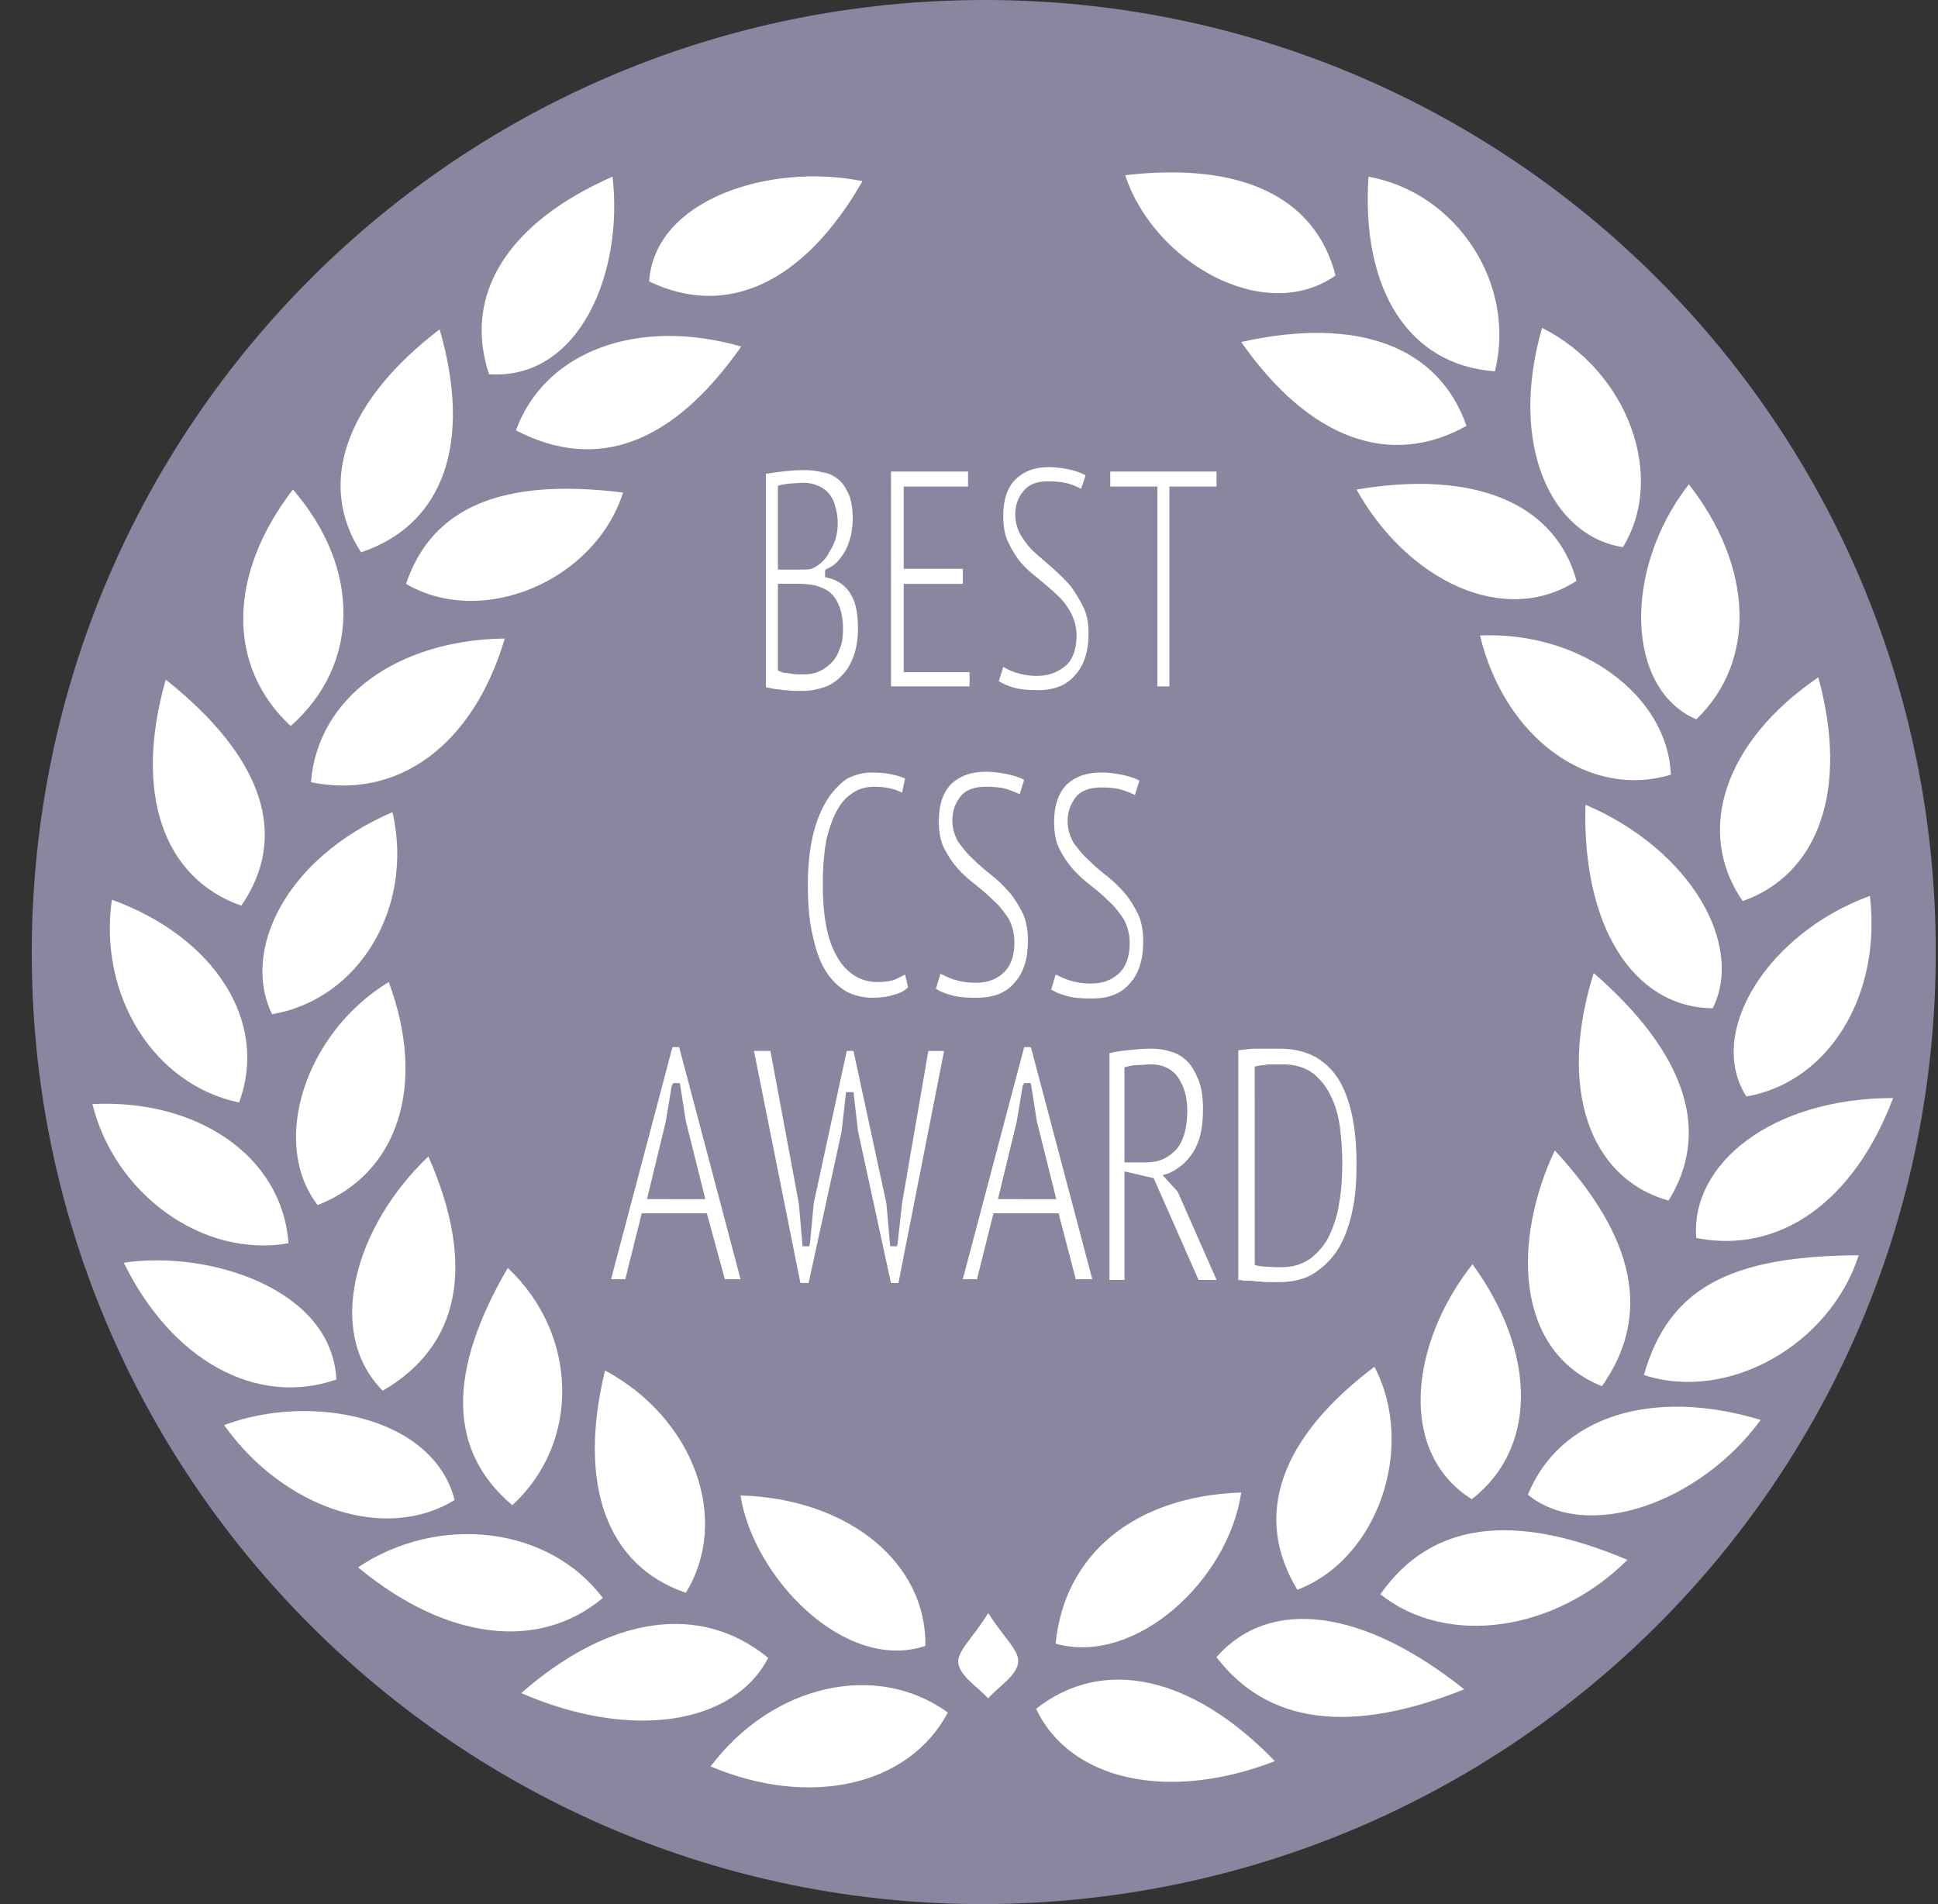 <svg fill="none" height="56" viewBox="0 0 57 56" width="57" xmlns="http://www.w3.org/2000/svg" xmlns:xlink="http://www.w3.org/1999/xlink"><rect x="0" y="0" width="57" height="56" fill="#333333" stroke="none"/><clipPath id="a"><path d="m.934 0h56v56h-56z"/></clipPath><g clip-path="url(#a)"><g fill="#8b85a0"><path d="m56.934 27.978c.022 15.475-12.459 27.956-27.956 28.022-15.475.044-28.088-12.547-28.044-28.044.043-15.475 12.547-27.956 28.022-27.956 15.452-.001 27.978 12.502 27.978 27.978z"/><path d="m53.499 19.899c-2.796 1.915-3.654 4.557-2.224 6.582 2.246-.771 3.104-3.28 2.224-6.582z"/><path d="m55.019 26.371c-2.994 1.056-4.865 3.984-3.632 5.899 2.399-.418 3.983-2.994 3.632-5.899z"/><path d="m36.528 10.059c1.981 2.861 4.358 3.742 6.626 2.466-.814-2.333-3.191-3.236-6.626-2.466z"/><path d="m21.801 10.191c-3.06-.881-5.789.154-6.626 2.466 2.378 1.232 4.601.418 6.626-2.466z"/><path d="m37.496 51.795c-2.443-2.531-5.063-3.082-7.022-1.541 1.013 2.113 3.919 2.752 7.022 1.541z"/><path d="m17.751 46.996c-1.585-2.113-4.821-2.487-7.198-.902 2.554 2.135 5.283 2.487 7.198.902z"/><path d="m31.047 48.339c2.377.66 5.107-1.849 5.459-4.446-3.126.11-5.218 1.783-5.459 4.446z"/><path d="m11.433 28.881c-2.466 1.497-3.5 4.733-2.091 6.559 2.378-.925 3.214-3.544 2.091-6.559z"/><path d="m46.874 28.616c-1.056 3.346-.154 6.032 2.201 6.692 1.255-2.026.528-4.315-2.201-6.692z"/><path d="m13.371 44.113c-.638-2.487-4.27-3.148-6.78-2.201 1.761 2.465 4.755 3.455 6.78 2.201z"/><path d="m15.066 44.267c2.025-1.849 1.937-5.041-.132-6.978-1.784 3.06-1.762 5.372.132 6.978z"/><path d="m4.852 19.987c-.924 3.346-.066 5.834 2.223 6.648 1.43-2.047.682-4.359-2.223-6.648z"/><path d="m25.367 5.327c-2.707-.55-6.12.529-6.274 2.949 2.29 1.101 4.557.044 6.274-2.949z"/><path d="m47.733 16.091c1.277-2.069.154-5.173-2.377-6.45-.992 3.434.264 6.119 2.377 6.45z"/><path d="m43.043 49.682c-2.972-2.377-5.723-2.707-7.286-.947 1.519 1.959 3.941 2.29 7.286.947z"/><path d="m8.55 21.352c2.069-1.805 2.069-4.645.088-6.978-1.937 2.509-1.981 5.216-.088 6.978z"/><path d="m38.157 46.754c2.377-.88 3.5-4.205 2.267-6.559-2.773 2.091-3.588 4.381-2.267 6.559z"/><path d="m7.031 32.424c.881-2.355-.705-4.864-3.742-5.965-.397 2.818 1.232 5.437 3.742 5.965z"/><path d="m18.015 5.195c-3.104 1.365-4.402 3.478-3.632 5.811 2.663.176 3.962-2.994 3.632-5.811z"/><path d="m12.931 9.685c-2.796 2.135-3.61 4.557-2.312 6.559 2.422-.814 3.28-3.213 2.312-6.559z"/><path d="m15.33 49.792c3.236 1.387 6.274.902 7.264-1.035-1.981-1.629-4.645-1.254-7.264 1.035z"/><path d="m40.6 46.886c1.959 1.563 5.151 1.101 7.264-1.012-3.368-1.431-5.789-1.101-7.264 1.012z"/><path d="m20.173 46.843c1.321-2.157.242-5.129-2.377-6.538-.815 3.346.044 5.745 2.377 6.538z"/><path d="m21.779 43.981c.396 2.4 3.082 5.217 5.437 4.425.022-2.444-2.289-4.315-5.437-4.425z"/><path d="m49.89 36.408c2.466.484 4.645-1.078 5.789-4.116-3.566 0-5.966 1.937-5.789 4.116z"/><path d="m48.349 40.437c2.487.814 5.481-.902 6.318-3.522-3.83.022-5.592.991-6.318 3.522z"/><path d="m33.094 5.15c.836 2.531 4.094 4.402 6.186 2.949-.595-2.311-2.796-3.346-6.186-2.949z"/><path d="m43.308 37.157c-1.827 2.312-2.224 5.525-.022 6.912 1.915-1.453 1.937-4.271.022-6.912z"/><path d="m8 29.827c2.575-.441 4.182-3.148 3.544-5.944-3.17 1.365-4.447 4.094-3.544 5.944z"/><path d="m43.968 10.918c.638-2.598-1.145-5.261-3.72-5.723-.22 3.324 1.189 5.547 3.72 5.723z"/><path d="m46.632 23.663c-.11 3.566 1.409 5.965 3.742 5.988.925-1.85-.616-4.645-3.742-5.988z"/><path d="m45.751 33.833c-1.211 2.554-1.254 5.855 1.387 6.934 1.431-2.047 1.013-4.314-1.387-6.934z"/><path d="m3.641 37.135c1.409 2.861 3.94 4.249 6.252 3.434-.132-2.686-3.787-3.83-6.252-3.434z"/><path d="m43.55 18.689c.726 3.016 3.192 4.821 5.613 4.094-.088-2.311-2.686-4.205-5.613-4.094z"/><path d="m51.783 41.758c-3.236-.969-5.922-.088-6.846 2.201 1.717 1.409 5.063.242 6.846-2.201z"/><path d="m49.669 14.242c-1.937 2.487-1.871 6.01.22 6.912 1.783-1.717 1.673-4.513-.22-6.912z"/><path d="m9.144 23.003c2.575.528 4.777-1.101 5.701-4.226-3.17.044-5.503 1.739-5.701 4.226z"/><path d="m11.962 17.17c2.245 1.321 5.569-.11 6.383-2.686-3.544-.462-5.635.418-6.383 2.686z"/><path d="m39.895 14.396c1.475 2.642 4.314 4.072 6.471 2.686-.638-2.268-2.971-3.28-6.471-2.686z"/><path d="m8.484 36.563c-.176-2.531-2.642-4.249-5.767-4.094.66 2.663 3.257 4.534 5.767 4.094z"/><path d="m12.6 34.009c-2.157 2.047-3.06 5.173-1.342 6.89 2.267-1.321 2.751-3.676 1.342-6.89z"/><path d="m27.877 50.365c-2.091-1.519-5.151-.836-6.978 1.585 2.928 1.233 5.833.572 6.978-1.585z"/><path d="m29.066 47.459c-.441.682-.924 1.101-.88 1.453.044.374.572.705.88 1.035.308-.353.836-.66.88-1.057.044-.33-.419-.726-.88-1.431z"/></g><path d="m51.255 26.502c2.245-.792 3.126-3.302 2.224-6.582-2.774 1.893-3.633 4.535-2.224 6.582zm.109 5.746c2.421-.418 3.984-2.972 3.632-5.899-2.971 1.079-4.842 4.006-3.632 5.899zm-8.232-19.723c-.814-2.333-3.192-3.236-6.626-2.466 2.003 2.862 4.38 3.72 6.626 2.466zm-21.331-2.333c-3.06-.881-5.789.154-6.626 2.466 2.378 1.232 4.601.418 6.626-2.466zm8.673 40.063c.99 2.113 3.896 2.752 7.022 1.541-2.444-2.531-5.063-3.082-7.022-1.541zm-19.943-4.16c2.575 2.135 5.305 2.487 7.198.902-1.585-2.113-4.821-2.487-7.198-.902zm25.975-2.201c-3.104.11-5.195 1.783-5.459 4.446 2.356.661 5.085-1.871 5.459-4.446zm-25.073-15.012c-2.466 1.497-3.5 4.733-2.091 6.559 2.378-.925 3.214-3.544 2.091-6.559zm35.441-.265c-1.056 3.346-.154 6.032 2.201 6.692 1.255-2.026.528-4.315-2.201-6.692zm-33.503 15.497c-.638-2.487-4.27-3.148-6.78-2.201 1.761 2.465 4.755 3.455 6.78 2.201zm1.695.154c2.025-1.849 1.937-5.041-.132-6.978-1.784 3.06-1.762 5.372.132 6.978zm-7.969-17.632c1.409-2.047.66-4.358-2.223-6.648-.946 3.324-.088 5.834 2.223 6.648zm18.27-21.308c-2.707-.55-6.119.529-6.274 2.949 2.29 1.101 4.557.044 6.274-2.949zm22.365 10.764c1.277-2.069.154-5.173-2.377-6.45-.992 3.434.264 6.119 2.377 6.45zm-11.953 32.645c1.496 1.959 3.918 2.289 7.286.947-2.972-2.377-5.723-2.73-7.286-.947zm-27.164-34.34c-1.915 2.487-1.959 5.195-.066 6.956 2.047-1.805 2.069-4.644.066-6.956zm31.809 25.799c-2.773 2.091-3.588 4.381-2.267 6.559 2.377-.902 3.5-4.204 2.267-6.559zm-33.393-7.771c.881-2.355-.705-4.864-3.742-5.965-.397 2.818 1.232 5.437 3.742 5.965zm10.984-27.229c-3.104 1.365-4.402 3.478-3.632 5.811 2.663.176 3.962-2.994 3.632-5.811zm-5.085 4.49c-2.796 2.135-3.61 4.557-2.311 6.559 2.422-.814 3.28-3.213 2.311-6.559zm9.664 39.073c-1.981-1.629-4.645-1.254-7.264 1.035 3.236 1.409 6.251.924 7.264-1.035zm18.006-1.871c1.959 1.563 5.151 1.101 7.264-1.012-3.368-1.431-5.789-1.101-7.264 1.012zm-20.428-.044c1.321-2.157.242-5.129-2.377-6.538-.815 3.346.044 5.745 2.377 6.538zm7.044 1.563c.044-2.443-2.267-4.337-5.437-4.425.374 2.399 3.06 5.216 5.437 4.425zm28.463-16.113c-3.566 0-5.965 1.937-5.789 4.116 2.465.484 4.644-1.079 5.789-4.116zm-7.33 8.145c2.487.814 5.481-.902 6.318-3.522-3.83.022-5.592.991-6.318 3.522zm-9.069-32.337c-.594-2.311-2.773-3.346-6.186-2.949.836 2.553 4.094 4.424 6.186 2.949zm4.006 35.99c1.915-1.475 1.937-4.27.022-6.912-1.827 2.311-2.223 5.526-.022 6.912zm-31.742-20.207c-3.17 1.365-4.446 4.094-3.544 5.944 2.575-.44 4.182-3.148 3.544-5.944zm32.425-12.965c.638-2.598-1.145-5.261-3.72-5.723-.22 3.324 1.189 5.547 3.72 5.723zm2.663 12.746c-.11 3.566 1.409 5.965 3.742 5.988.925-1.85-.616-4.645-3.742-5.988zm.484 17.103c1.453-2.069 1.012-4.337-1.387-6.934-1.211 2.554-1.233 5.877 1.387 6.934zm-37.223-.198c-.132-2.686-3.786-3.808-6.252-3.434 1.409 2.884 3.918 4.249 6.252 3.434zm39.249-17.787c-.088-2.333-2.663-4.226-5.613-4.094.727 3.016 3.214 4.821 5.613 4.094zm-4.204 21.177c1.739 1.409 5.063.242 6.846-2.201-3.214-.969-5.922-.088-6.846 2.201zm4.953-22.805c1.783-1.717 1.673-4.491-.22-6.912-1.938 2.487-1.872 6.01.22 6.912zm-40.746 1.849c2.576.528 4.777-1.101 5.701-4.226-3.17.044-5.503 1.739-5.701 4.226zm9.179-8.519c-3.544-.441-5.613.418-6.383 2.686 2.267 1.321 5.569-.11 6.383-2.686zm28.044 2.598c-.617-2.267-2.972-3.28-6.471-2.686 1.475 2.642 4.314 4.073 6.471 2.686zm-37.884 19.481c-.176-2.531-2.642-4.249-5.767-4.094.66 2.663 3.257 4.534 5.767 4.094zm4.116-2.554c-2.157 2.047-3.06 5.173-1.342 6.89 2.267-1.321 2.751-3.676 1.342-6.89zm8.299 17.94c2.928 1.233 5.834.572 6.978-1.585-2.091-1.519-5.151-.837-6.978 1.585zm7.286-3.038c.044.374.572.705.88 1.035.308-.352.836-.66.88-1.056.044-.352-.441-.748-.88-1.453-.441.726-.925 1.123-.88 1.475zm6.911-15.035c.198-.308.286-.726.286-1.254 0-.352-.044-.638-.132-.859-.088-.22-.198-.418-.33-.55-.132-.132-.308-.242-.484-.286-.198-.066-.396-.088-.617-.088-.198 0-.396.022-.638.044-.198.022-.374.044-.55.088v6.67h.441v-3.192l.859.198 1.321 2.994h.529l-1.145-2.598-.441-.484.154-.044c.308-.132.55-.33.748-.638zm-1.387.308h-.638v-2.796l.088-.022c.066-.022.176-.044.308-.044.132 0 .264-.022.374-.022.352 0 .638.132.814.396.176.264.264.572.264.969 0 .506-.11.88-.308 1.123-.242.266-.528.397-.903.397zm-9.399-17.456c.132-.044.242-.132.33-.22.088-.11.176-.22.242-.352.066-.132.11-.286.154-.441.022-.154.044-.308.044-.462 0-.308-.044-.572-.132-.748s-.176-.33-.308-.418c-.132-.11-.286-.176-.441-.198-.176-.044-.352-.066-.528-.066-.242 0-.484.022-.682.044-.176.022-.33.044-.462.066v6.274c.066.022.132.022.198.044.11.022.22.022.33.044.11 0 .22.022.308.022h.264c.22 0 .418-.044.617-.11.198-.066.352-.176.506-.33.154-.154.264-.33.352-.572.088-.242.132-.506.132-.836 0-.242-.022-.462-.066-.638-.044-.176-.11-.308-.198-.441-.088-.11-.176-.198-.286-.264-.11-.066-.22-.11-.33-.132l-.088-.022v-.198zm.088.683c.11.088.22.242.286.418.066.176.11.396.11.66 0 .22-.022.418-.088.572-.066.176-.132.308-.242.418-.11.11-.22.198-.374.264-.132.066-.286.088-.441.088-.066 0-.11 0-.176 0s-.132 0-.198-.022c-.066 0-.11-.022-.176-.022s-.11-.022-.154-.044l-.066-.022v-2.554h.638c.154 0 .308.022.441.044.176.046.33.112.44.2zm-.528-.683h-.022c-.066.022-.154.022-.264.022-.088 0-.176 0-.264 0h-.441v-2.466l.088-.022c.066-.022.154-.022.264-.044.11 0 .242-.022.396-.022.132 0 .264.022.374.066.132.044.242.11.33.198s.176.22.22.374c.044.155.088.33.088.55 0 .33-.088.617-.242.836-.11.242-.308.418-.528.506zm3.434 14.177-.771 4.469-.132 1.189-.022.088h-.198l-.11-1.254-.969-4.491h-.198l-.969 4.469-.11 1.166-.022.11h-.198l-.11-1.254-.836-4.491h-.484l1.365 6.824h.242l.969-4.446.132-1.166h.22l.132 1.145.969 4.469h.22l1.342-6.824h-.461v-.002zm4.821 6.714-1.805-6.824h-.198l-1.805 6.824h.418l.484-1.937h1.915l.506 1.937zm-2.774-2.355.55-2.267.176-1.056.044-.088h.198l.176 1.123.572 2.289zm-4.974-11.821c-.176.264-.33.594-.441 1.012-.11.418-.176.947-.176 1.563 0 .594.044 1.123.154 1.541.088.418.22.771.396 1.035.176.264.374.441.594.572.22.11.484.176.748.176.22 0 .441-.022.638-.088.176-.044.308-.11.418-.22l-.088-.374c-.088.044-.176.088-.264.132-.154.066-.352.088-.55.088-.484 0-.902-.242-1.189-.748-.286-.484-.418-1.189-.418-2.135 0-.506.044-.969.11-1.321.088-.352.198-.66.33-.88.132-.242.308-.396.484-.506.176-.11.396-.154.594-.154.198 0 .374.022.528.066.11.022.198.066.286.11l.088-.418c-.11-.044-.22-.088-.352-.11-.154-.044-.374-.066-.638-.066-.242 0-.484.066-.705.176-.177.11-.374.309-.55.55zm6.626.727c0 .308.044.572.154.792.11.22.242.418.396.594.154.176.33.33.528.484.198.154.374.308.528.462.176.154.308.33.441.529.11.198.176.441.176.705 0 .396-.11.705-.33.902-.22.198-.484.286-.814.286-.264 0-.484-.044-.682-.11-.132-.044-.242-.11-.352-.154l-.132.441c.11.066.242.132.418.176.198.066.462.088.771.088.484 0 .859-.132 1.123-.441.264-.286.396-.705.396-1.233 0-.308-.044-.572-.154-.814-.11-.22-.242-.441-.396-.617s-.33-.353-.528-.506c-.198-.154-.374-.308-.529-.462-.176-.154-.308-.33-.441-.506-.11-.198-.176-.396-.176-.638 0-.286.088-.506.242-.705.154-.198.418-.286.748-.286.242 0 .484.022.66.088.132.044.242.088.33.132l.132-.418c-.111-.066-.243-.11-.419-.154-.198-.044-.441-.088-.705-.088-.418 0-.748.11-1.012.352-.242.242-.374.616-.374 1.101zm-2.487-4.403h-1.937v-2.598h1.739v-.441h-1.739v-2.421h1.893v-.441h-2.267v6.318h2.311zm1.321 9.135c.264-.286.396-.705.396-1.233 0-.308-.044-.572-.154-.814-.11-.22-.242-.441-.396-.617s-.33-.353-.528-.506c-.198-.154-.374-.308-.529-.462-.176-.154-.308-.33-.441-.506-.11-.198-.176-.396-.176-.638 0-.286.088-.506.242-.705.154-.198.418-.286.748-.286.242 0 .484.022.66.088.132.044.242.088.33.132l.132-.418c-.11-.066-.242-.11-.418-.154-.198-.044-.441-.088-.705-.088-.418 0-.748.11-1.012.353-.242.242-.374.594-.374 1.101 0 .308.044.572.154.792.11.22.242.418.396.594s.33.33.528.484.374.308.529.462c.176.154.308.33.441.528.11.198.176.441.176.705 0 .396-.11.705-.33.902-.22.198-.484.286-.814.286-.264 0-.484-.044-.682-.11-.132-.044-.242-.11-.352-.154l-.132.441c.11.066.242.132.418.176.198.066.462.088.771.088.484.001.858-.131 1.122-.44zm.66-9.025c-.242 0-.462-.044-.66-.11-.132-.044-.242-.11-.33-.154l-.132.418c.11.066.242.132.396.176.198.066.441.088.748.088.484 0 .836-.132 1.101-.441.264-.286.396-.705.396-1.211 0-.308-.044-.572-.154-.792-.11-.22-.242-.441-.374-.617-.154-.176-.33-.352-.506-.506-.176-.154-.352-.308-.528-.462-.176-.154-.308-.33-.418-.506-.11-.176-.176-.396-.176-.638 0-.264.088-.506.242-.682.154-.198.396-.286.726-.286.242 0 .462.022.66.088.132.044.22.088.308.132l.132-.396c-.111-.065-.243-.109-.397-.154-.198-.044-.418-.088-.682-.088-.396 0-.726.11-.969.352-.242.22-.374.594-.374 1.078 0 .308.044.572.154.793.11.22.22.418.374.594s.33.33.506.462c.176.154.374.308.529.462.176.154.308.33.418.528.11.198.176.441.176.682 0 .396-.11.705-.308.88-.263.221-.528.309-.858.309zm-9.179 17.742h.462l-1.805-6.824h-.198l-1.805 6.824h.418l.484-1.937h1.915zm-2.29-2.355.55-2.267.176-1.056.044-.088h.198l.176 1.123.572 2.289zm14.991-15.079h.374v-5.877h1.387v-.441h-3.126v.441h1.387v5.877zm2.928 17.5c.132 0 .242.022.352.022h.286c.441 0 .814-.088 1.101-.286s.528-.441.705-.748c.176-.308.308-.682.396-1.123.088-.418.11-.88.11-1.342 0-.528-.044-.99-.132-1.409-.088-.418-.22-.771-.396-1.057-.176-.286-.418-.506-.682-.66-.286-.154-.638-.242-1.035-.242-.11 0-.198 0-.308 0h-.352c-.11 0-.22 0-.352.022-.066 0-.154.022-.22.022v6.758c.044 0 .088 0 .154.022.13-.001.262-.001.372.021zm-.044-6.317.088-.022c.044 0 .088-.022.154-.022s.11-.022.176-.022h.22.198c.352 0 .638.088.881.264.22.176.396.396.528.682.132.264.22.572.264.924.044.33.066.682.066 1.035 0 .396-.022.793-.088 1.145-.044.352-.154.682-.286.969-.132.286-.33.506-.55.682-.242.176-.528.264-.88.264-.022 0-.088 0-.132 0l-.396-.022c-.088 0-.132-.022-.154-.022l-.088-.022z" fill="#fff"/></g></svg>
